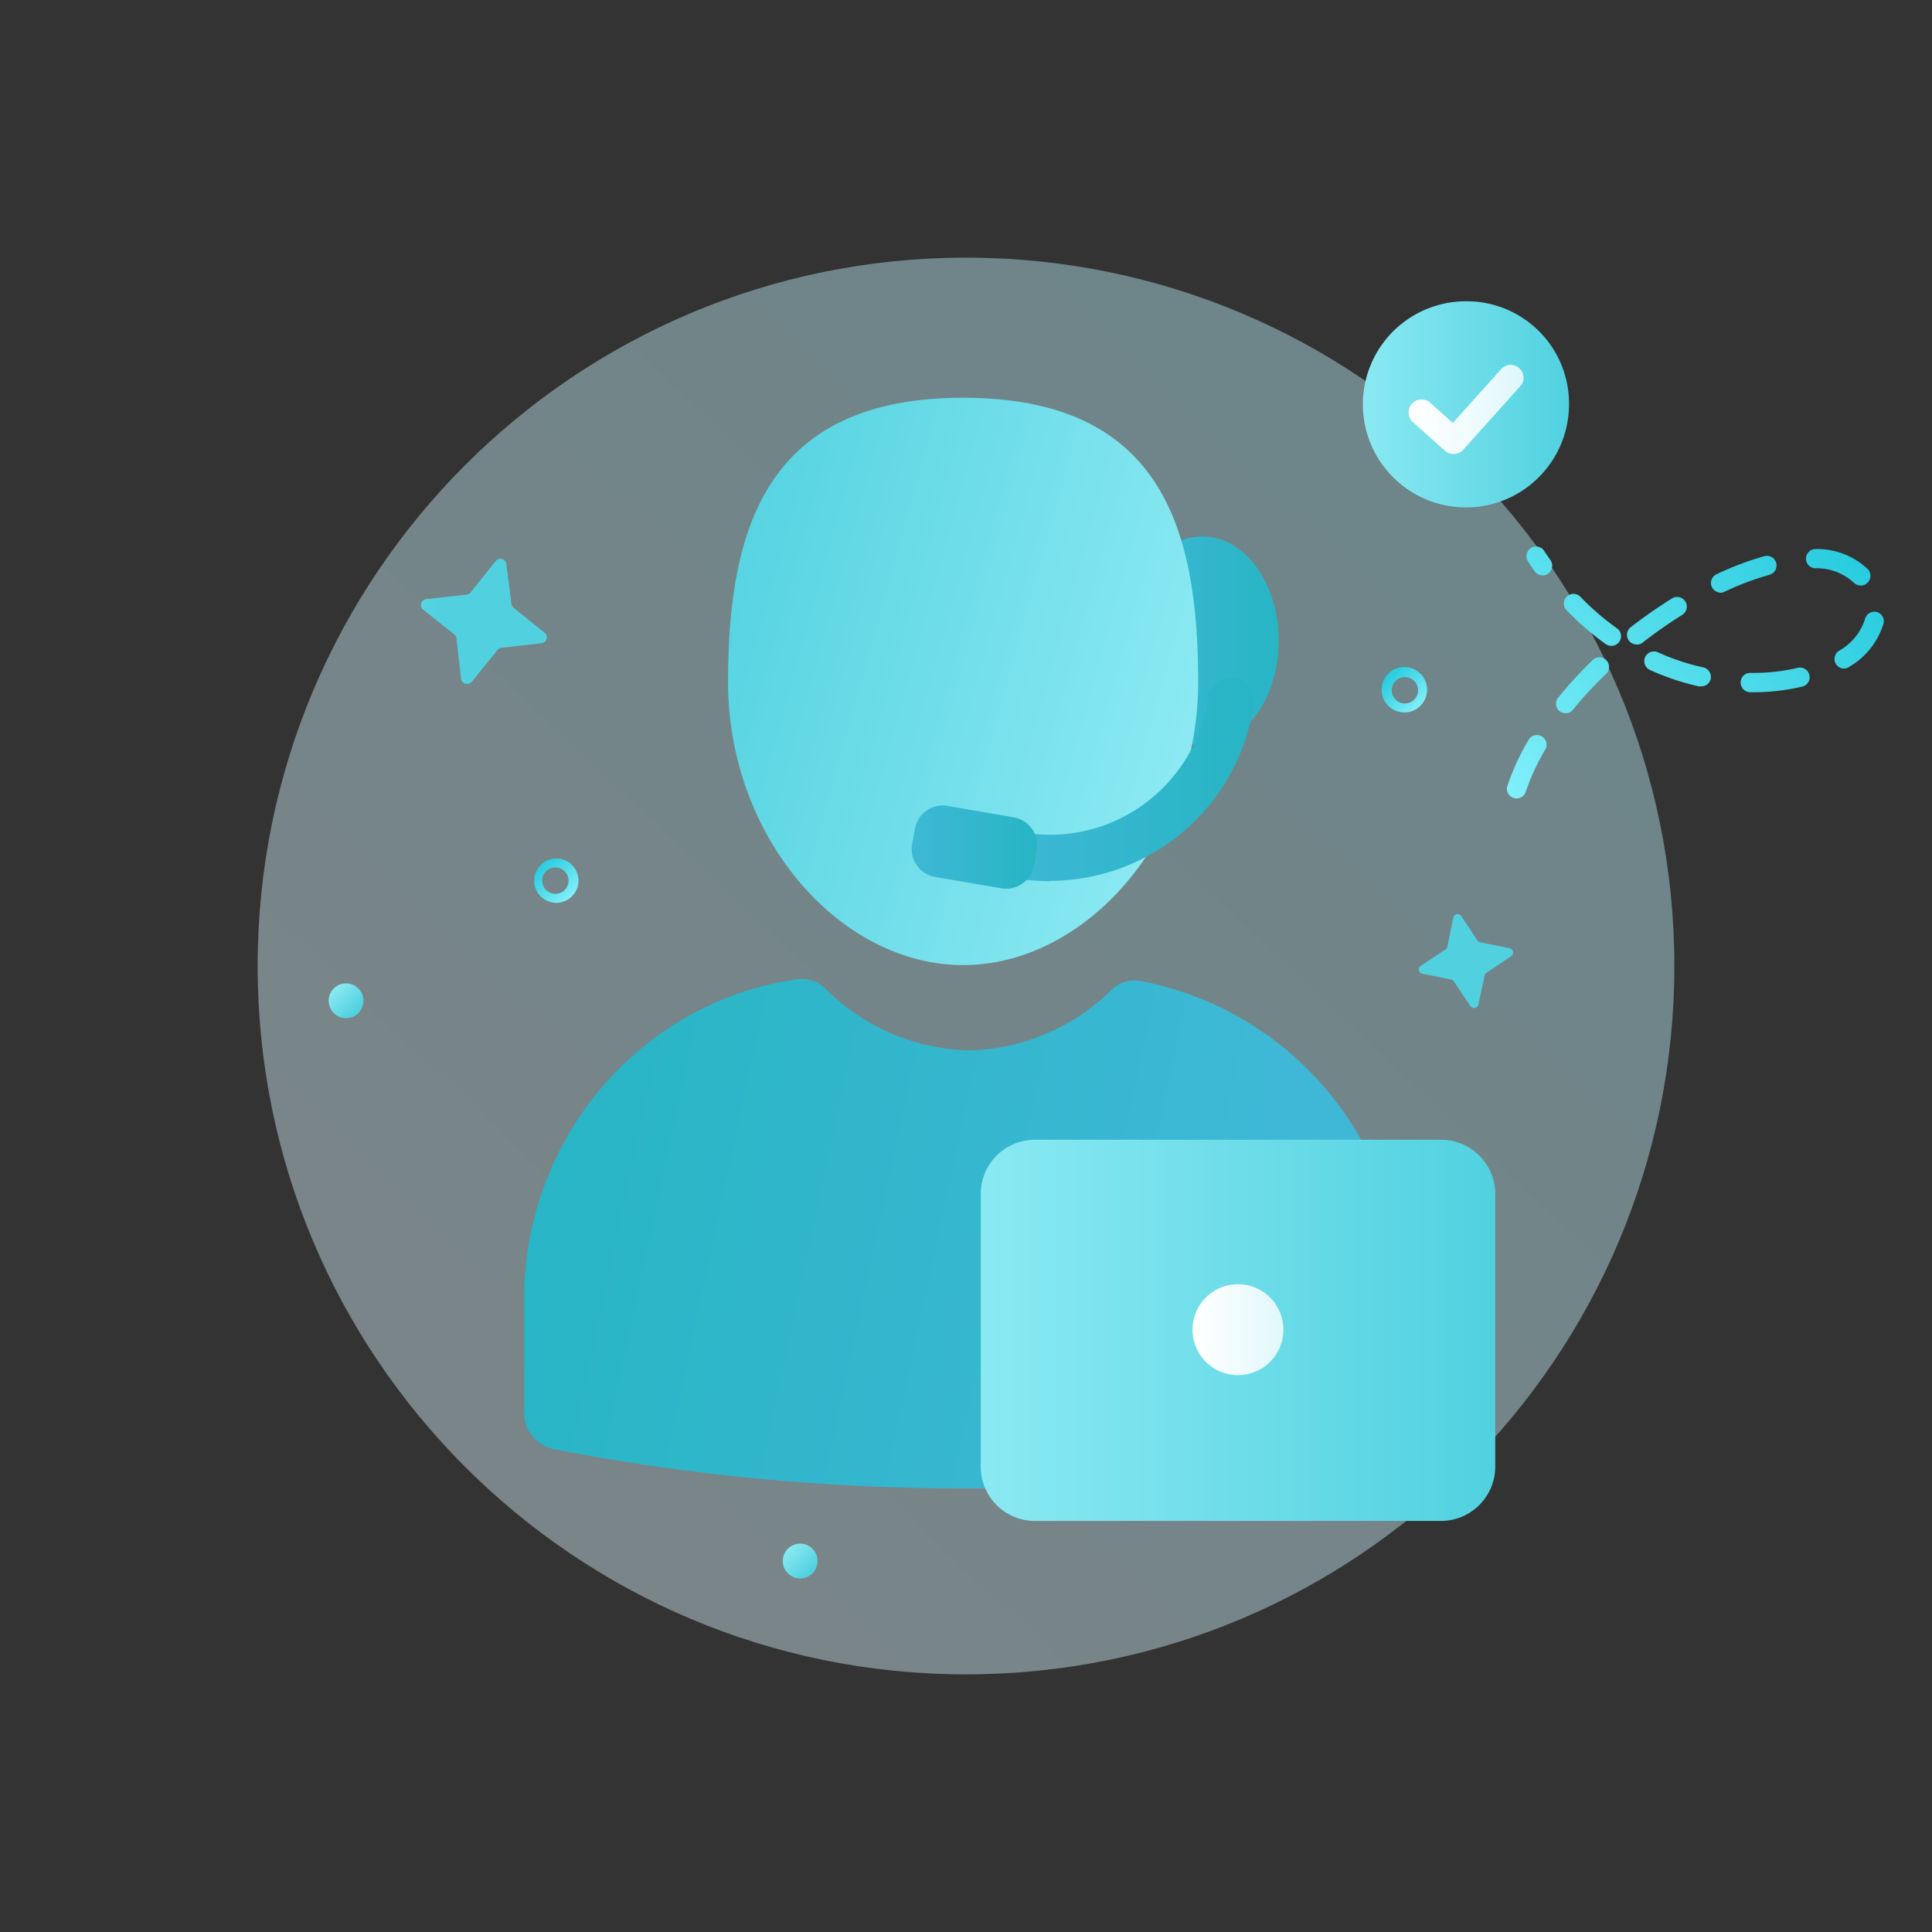 <svg xmlns="http://www.w3.org/2000/svg" width="170" height="170" fill="none"><rect width="100%" height="100%" fill="#333333" stroke="none"/><g clip-path="url(#a)"><path fill="url(#b)" d="M85 147.33c34.424 0 62.33-27.906 62.33-62.33S119.424 22.67 85 22.67 22.67 50.576 22.67 85 50.576 147.33 85 147.33" opacity=".42"/><path fill="url(#c)" d="M105.8 65.56c3.711 0 6.72-4.11 6.72-9.18s-3.009-9.18-6.72-9.18-6.72 4.11-6.72 9.18 3.009 9.18 6.72 9.18"/><path fill="url(#d)" d="M46.13 113.15v11.17a3.26 3.26 0 0 0 2.61 3.2 189 189 0 0 0 36 3.45 189 189 0 0 0 36-3.45 3.27 3.27 0 0 0 2.62-3.2v-11.17a28.3 28.3 0 0 0-23-26.83 2.87 2.87 0 0 0-2.49.72 18.48 18.48 0 0 1-12.61 5.39 18.5 18.5 0 0 1-12.71-5.52 2.89 2.89 0 0 0-2.4-.74C57.08 88 46.75 99.14 46.13 113.15"/><path fill="url(#e)" d="M84.74 35c17.22 0 20.69 11.18 20.69 25s-9.89 24.92-20.69 24.92S64.06 73.74 64.06 60s3.53-25 20.68-25"/><path fill="url(#f)" d="M92.37 77.54a20 20 0 0 1-2.66-.19 1.9 1.9 0 0 1-.71-.25 2 2 0 0 1-.6-.52 1.8 1.8 0 0 1-.35-.72 2 2 0 0 1 0-.8 2 2 0 0 1 2.29-1.76 14 14 0 0 0 10.45-2.64 14 14 0 0 0 3.68-4.08 14.1 14.1 0 0 0 1.84-5.18 2 2 0 0 1 .79-1.33 2.1 2.1 0 0 1 1.51-.38 2 2 0 0 1 1.7 2.31 18.16 18.16 0 0 1-17.9 15.51z"/><path fill="url(#g)" d="m89.22 71.92-5.83-1a2.47 2.47 0 0 0-2.88 2l-.25 1.36a2.48 2.48 0 0 0 2 2.88l5.84 1a2.48 2.48 0 0 0 2.88-2l.24-1.36a2.48 2.48 0 0 0-2-2.88"/><path fill="url(#h)" d="M130.17 101.69a4.73 4.73 0 0 0-3.37-1.4H91.06a4.757 4.757 0 0 0-4.76 4.77v24a4.76 4.76 0 0 0 4.76 4.77h35.74a4.78 4.78 0 0 0 4.77-4.77v-24a4.73 4.73 0 0 0-1.4-3.37"/><path fill="url(#i)" d="M108.93 121a4 4 0 0 0 3.696-2.469 4 4 0 0 0 .227-2.311 4 4 0 0 0-1.095-2.048 4 4 0 0 0-2.048-1.095 4.004 4.004 0 0 0-4.78 3.923c0 1.061.421 2.078 1.172 2.828A4 4 0 0 0 108.93 121"/><path fill="url(#j)" d="M133.45 70.26a.9.9 0 0 1-.27-.05.85.85 0 0 1-.494-.422.83.83 0 0 1-.046-.648 21.4 21.4 0 0 1 1.9-4.1.85.85 0 0 1 1.46.86 20 20 0 0 0-1.75 3.78.86.86 0 0 1-.8.58m4.32-7.5a.85.85 0 0 1-.775-.477.85.85 0 0 1 .115-.903 37 37 0 0 1 3-3.27.84.84 0 0 1 .615-.273.85.85 0 0 1 .804.549.85.85 0 0 1-.03.672.9.9 0 0 1-.209.272 35 35 0 0 0-2.88 3.12.83.83 0 0 1-.64.31m16.42-1.85H154a.85.85 0 0 1-.779-.534.9.9 0 0 1-.061-.326.84.84 0 0 1 .85-.84h.23a17 17 0 0 0 3.89-.43.85.85 0 1 1 .39 1.65 18.7 18.7 0 0 1-4.33.48m-4.54-.52a.6.6 0 0 1-.19 0 22 22 0 0 1-4.28-1.44.852.852 0 1 1 .71-1.55 20 20 0 0 0 4 1.33.86.86 0 0 1 .64 1 .84.84 0 0 1-.88.66m12.63-1.56a.85.85 0 0 1-.824-.61.85.85 0 0 1 .364-.96 4.9 4.9 0 0 0 2.29-2.8.863.863 0 0 1 1-.62.85.85 0 0 1 .63 1 6.6 6.6 0 0 1-3 3.82.9.9 0 0 1-.46.17m-20.5-2a.9.9 0 0 1-.5-.16 25.4 25.4 0 0 1-3.4-2.94.849.849 0 0 1 .615-1.474.85.85 0 0 1 .605.294 22.6 22.6 0 0 0 3.17 2.73.85.85 0 0 1-.49 1.55m2.24-.12a.85.85 0 0 1-.81-.57.85.85 0 0 1 .28-.95 44 44 0 0 1 3.64-2.54.86.86 0 0 1 1.17.28.85.85 0 0 1-.27 1.17 41 41 0 0 0-3.49 2.44.85.85 0 0 1-.54.18zm7.38-4.56a.87.87 0 0 1-.77-.49.86.86 0 0 1 .143-.934.9.9 0 0 1 .267-.196 27 27 0 0 1 4.2-1.59.851.851 0 0 1 .46 1.64c-1.353.38-2.671.876-3.94 1.48a.8.8 0 0 1-.36.1zm12.33-.63a.85.85 0 0 1-.61-.25 4.87 4.87 0 0 0-3.39-1.27.84.84 0 0 1-.82-.88.86.86 0 0 1 .88-.81 6.5 6.5 0 0 1 4.54 1.75.845.845 0 0 1 .187.933.8.8 0 0 1-.187.277.85.85 0 0 1-.6.26zm-28-.89a.84.84 0 0 1-.7-.37c-.18-.25-.36-.52-.53-.79a.85.85 0 0 1 .203-1.242.84.84 0 0 1 .68-.109.84.84 0 0 1 .537.431l.51.74a.863.863 0 0 1-.69 1.35z"/><path fill="url(#k)" d="M138.06 35.57a9.08 9.08 0 0 1-5.594 8.388 9.072 9.072 0 0 1-11.854-11.854A9.07 9.07 0 0 1 129 26.51a9 9 0 0 1 6.424 2.636 9 9 0 0 1 2.636 6.424"/><path fill="url(#l)" d="m133.75 34-5 5.58a1.18 1.18 0 0 1-.85.37c-.28 0-.55-.104-.76-.29l-2.82-2.52a1.14 1.14 0 0 1-.08-1.61 1.13 1.13 0 0 1 1.6-.09l2 1.77 4.24-4.72a1.13 1.13 0 0 1 1.237-.315 1.14 1.14 0 0 1 .744 1.02 1.12 1.12 0 0 1-.311.806Z"/><path fill="url(#m)" d="m45.15 53.45 2.76 2.22a.51.51 0 0 1-.26.92l-3.53.41a.55.55 0 0 0-.34.19L41.51 60a.54.54 0 0 1-.75.07.55.55 0 0 1-.19-.34l-.4-3.52a.5.5 0 0 0-.13-.33l-2.81-2.24a.51.51 0 0 1-.08-.72.52.52 0 0 1 .35-.2l3.56-.4a.53.53 0 0 0 .35-.19l2.21-2.77a.53.53 0 0 1 .74-.07.47.47 0 0 1 .19.34L45 53.1a.55.55 0 0 0 .15.35"/><path fill="url(#n)" d="m130.28 82.92 2.55.52a.38.38 0 0 1 .3.45.42.42 0 0 1-.16.25l-2.17 1.45a.4.4 0 0 0-.16.24l-.56 2.57a.4.4 0 0 1-.169.242.38.38 0 0 1-.291.048.38.38 0 0 1-.24-.16l-1.44-2.16a.4.4 0 0 0-.2-.17l-2.59-.52a.38.38 0 0 1-.3-.45.4.4 0 0 1 .15-.23l2.2-1.46a.43.43 0 0 0 .16-.24l.52-2.56a.39.39 0 0 1 .46-.3.43.43 0 0 1 .24.16l1.42 2.16a.42.42 0 0 0 .28.16"/><path fill="url(#o)" d="M30.45 89.59a1.53 1.53 0 1 0 0-3.06 1.53 1.53 0 0 0 0 3.06"/><path fill="url(#p)" d="M70.41 138.89a1.53 1.53 0 1 0 0-3.06 1.53 1.53 0 0 0 0 3.06"/><path fill="url(#q)" d="M123.62 62.69a2.002 2.002 0 0 1-2.013-2.377 2 2 0 1 1 2.013 2.377m0-3.11a1.158 1.158 0 0 0-1.138 1.386 1.16 1.16 0 0 0 .912.912 1.16 1.16 0 1 0 .226-2.298"/><path fill="url(#r)" d="M48.9 79.44a1.95 1.95 0 1 1 .101-3.899 1.95 1.95 0 0 1-.101 3.899m0-3.11a1.16 1.16 0 1 0 0 2.319 1.16 1.16 0 0 0 0-2.319"/></g><defs><linearGradient id="b" x1="47.42" x2="120.24" y1="124.8" y2="47.67" gradientUnits="userSpaceOnUse"><stop stop-color="#D9F6FF"/><stop offset="1" stop-color="#BFF5FF"/></linearGradient><linearGradient id="c" x1="99.08" x2="112.53" y1="56.38" y2="56.38" gradientUnits="userSpaceOnUse"><stop stop-color="#3EB8D6"/><stop offset="1" stop-color="#27B5C4"/></linearGradient><linearGradient id="d" x1="121.57" x2="46.04" y1="116.96" y2="100.82" gradientUnits="userSpaceOnUse"><stop offset=".17" stop-color="#3EB8D6"/><stop offset="1" stop-color="#27B5C4"/></linearGradient><linearGradient id="e" x1="104.02" x2="58.51" y1="65.03" y2="52.4" gradientUnits="userSpaceOnUse"><stop stop-color="#8AE9F2"/><stop offset="1" stop-color="#51D1E0"/></linearGradient><linearGradient id="f" x1="87.93" x2="110.24" y1="68.61" y2="68.61" gradientUnits="userSpaceOnUse"><stop stop-color="#3EB8D6"/><stop offset="1" stop-color="#27B5C4"/></linearGradient><linearGradient id="g" x1="80.22" x2="91.26" y1="74.51" y2="74.51" gradientUnits="userSpaceOnUse"><stop stop-color="#3EB8D6"/><stop offset="1" stop-color="#27B5C4"/></linearGradient><linearGradient id="h" x1="86.3" x2="131.57" y1="117.06" y2="117.06" gradientUnits="userSpaceOnUse"><stop stop-color="#8AE9F2"/><stop offset="1" stop-color="#51D1E0"/></linearGradient><linearGradient id="i" x1="104.98" x2="112.89" y1="117.06" y2="117.06" gradientUnits="userSpaceOnUse"><stop stop-color="#fff"/><stop offset="1" stop-color="#fff" stop-opacity=".8"/></linearGradient><linearGradient id="j" x1="132.56" x2="158.36" y1="69.72" y2="44.08" gradientUnits="userSpaceOnUse"><stop stop-color="#80EFFA"/><stop offset="1" stop-color="#28CCDE"/></linearGradient><linearGradient id="k" x1="119.92" x2="138.06" y1="35.57" y2="35.57" gradientUnits="userSpaceOnUse"><stop stop-color="#8AE9F2"/><stop offset="1" stop-color="#51D1E0"/></linearGradient><linearGradient id="l" x1="123.94" x2="134.05" y1="36" y2="36" gradientUnits="userSpaceOnUse"><stop stop-color="#fff"/><stop offset="1" stop-color="#fff" stop-opacity=".8"/></linearGradient><linearGradient id="m" x1="27.464" x2="38.446" y1="50.632" y2="53.835" gradientUnits="userSpaceOnUse"><stop stop-color="#8AE9F2"/><stop offset="1" stop-color="#51D1E0"/></linearGradient><linearGradient id="n" x1="113.369" x2="121.621" y1="82.864" y2="81.264" gradientUnits="userSpaceOnUse"><stop stop-color="#8AE9F2"/><stop offset="1" stop-color="#51D1E0"/></linearGradient><linearGradient id="o" x1="29.41" x2="31.36" y1="87.02" y2="88.96" gradientUnits="userSpaceOnUse"><stop stop-color="#8AE9F2"/><stop offset="1" stop-color="#51D1E0"/></linearGradient><linearGradient id="p" x1="69.37" x2="71.32" y1="136.32" y2="138.26" gradientUnits="userSpaceOnUse"><stop stop-color="#8AE9F2"/><stop offset="1" stop-color="#51D1E0"/></linearGradient><linearGradient id="q" x1="125" x2="122.23" y1="62.11" y2="59.36" gradientUnits="userSpaceOnUse"><stop stop-color="#80EFFA"/><stop offset="1" stop-color="#28CCDE"/></linearGradient><linearGradient id="r" x1="50.28" x2="47.51" y1="78.86" y2="76.11" gradientUnits="userSpaceOnUse"><stop stop-color="#80EFFA"/><stop offset="1" stop-color="#28CCDE"/></linearGradient><clipPath id="a"><path fill="#fff" d="M0 0h170v170H0z"/></clipPath></defs></svg>
